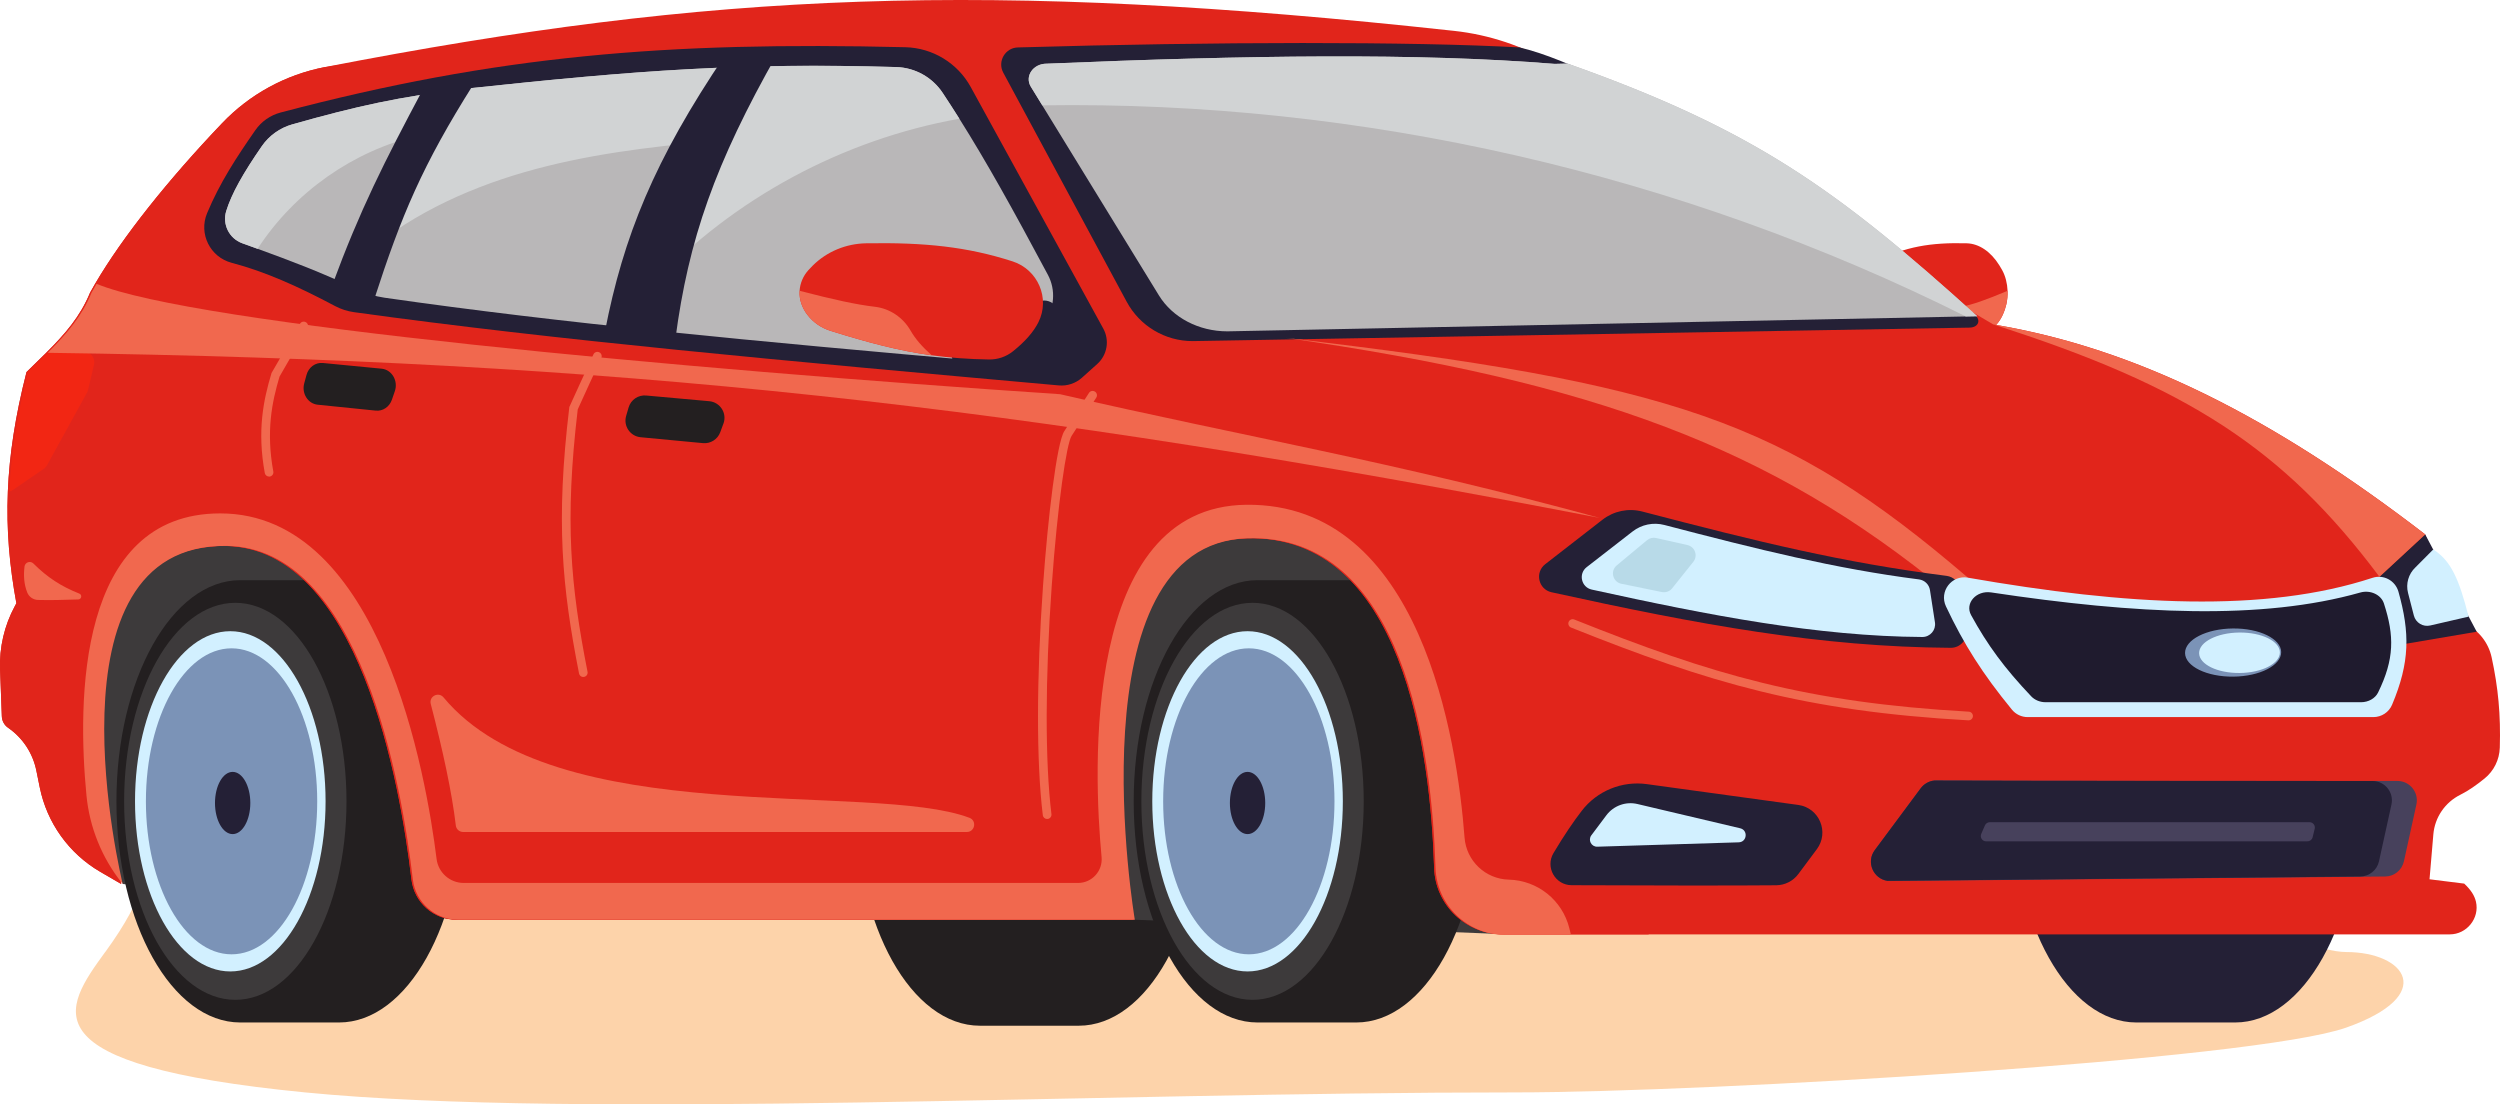 <?xml version="1.0" encoding="UTF-8"?>
<svg xmlns="http://www.w3.org/2000/svg" id="Lager_2" data-name="Lager 2" viewBox="0 0 732.85 323.76">
  <defs>
    <style>
      .cls-1 {
        fill: #b9b7b8;
      }

      .cls-1, .cls-2, .cls-3, .cls-4, .cls-5, .cls-6, .cls-7, .cls-8, .cls-9, .cls-10, .cls-11, .cls-12, .cls-13, .cls-14 {
        stroke-width: 0px;
      }

      .cls-2 {
        fill: #47415c;
      }

      .cls-3 {
        fill: #1f1b2e;
      }

      .cls-4 {
        fill: #231f20;
      }

      .cls-5 {
        fill: #f1684e;
      }

      .cls-6 {
        fill: #b8dae8;
      }

      .cls-7 {
        fill: #3d3a3b;
      }

      .cls-8 {
        fill: #242036;
      }

      .cls-9 {
        fill: #f22613;
      }

      .cls-10 {
        fill: #7b93b7;
      }

      .cls-11 {
        fill: #e1251b;
      }

      .cls-12 {
        fill: #d2f0ff;
      }

      .cls-13 {
        fill: #d1d3d4;
      }

      .cls-14 {
        fill: #fdd3aa;
      }
    </style>
  </defs>
  <g id="_ÎÓÈ_4" data-name="—ÎÓÈ_4">
    <g>
      <path class="cls-14" d="M30.85,279.09c25.33-34.82-4.75-25.33,26.91-26.91l196.28,17.41,349.82-25.33c22.16,11.61,69.96,34.82,83.89,34.82,17.41,0,26.91,12.66,0,22.16-26.91,9.5-186.78,18.99-243.77,18.99-122.71,0-273.84,7.91-354.57,0-82.3-8.07-70.81-24.32-58.57-41.16Z"></path>
      <g>
        <path class="cls-11" d="M545.48,94.43c.87,2.83,2.37,5.64,4.6,8.55,1.22,1.6,2.75,2.44,4.32,2.4,3.75-.1,7.1-.51,10.31-1.23,5.97-1.34,11.47-3.74,18.19-7.15,1.67-.85,3.17-2.49,4.22-4.77.43-.94.77-1.93,1.03-3.06.29-1.28.4-2.61.35-3.92-.09-2.2-.63-4.34-1.57-6.04-.27-.5-.55-.96-.82-1.4-2.55-4.1-6-6.39-9.58-6.49-10.57-.29-18.21,1.02-26.37,5.29-4.57,2.39-6.83,10.84-4.67,17.83Z"></path>
        <path class="cls-5" d="M564.7,104.15c5.97-1.34,11.47-3.74,18.19-7.15,1.67-.85,3.17-2.49,4.22-4.77.43-.94.77-1.93,1.03-3.06.29-1.28.4-2.61.35-3.92-6.23,2.62-10.14,4.02-13.56,4.68-2.7.52-5.07,3.15-6.42,6.99-.88,2.52-2.1,4.74-3.81,7.24Z"></path>
        <path class="cls-4" d="M316.22,171.02h-28.96c-20.05,0-36.3,29.03-36.3,64.83s16.25,64.83,36.3,64.83h28.96c20.05,0,36.3-29.03,36.3-64.83s-16.25-64.83-36.3-64.83Z"></path>
        <path class="cls-7" d="M35.98,259.14l98.34,10.47h198.34l106.12,4.14s21.92-121.03-48.6-123.25c-70.52-2.22-291.62-32.08-356.1,7.94-21.39,13.28-23.19,56.23,1.91,100.7Z"></path>
        <path class="cls-4" d="M397.59,170.07h-28.96c-20.05,0-36.3,29.03-36.3,64.83s16.25,64.83,36.3,64.83h28.96c20.05,0,36.3-29.03,36.3-64.83s-16.25-64.83-36.3-64.83Z"></path>
        <ellipse class="cls-7" cx="367.17" cy="234.9" rx="32.59" ry="58.19"></ellipse>
        <ellipse class="cls-12" cx="365.71" cy="234.9" rx="27.93" ry="49.87"></ellipse>
        <ellipse class="cls-10" cx="366.08" cy="234.9" rx="25.11" ry="44.85"></ellipse>
        <path class="cls-4" d="M99.39,170.07h-28.96c-20.05,0-36.3,29.03-36.3,64.83s16.25,64.83,36.3,64.83h28.96c20.05,0,36.3-29.03,36.3-64.83s-16.25-64.83-36.3-64.83Z"></path>
        <ellipse class="cls-7" cx="68.98" cy="234.9" rx="32.59" ry="58.19"></ellipse>
        <ellipse class="cls-12" cx="67.51" cy="234.9" rx="27.93" ry="49.87"></ellipse>
        <ellipse class="cls-10" cx="67.88" cy="234.9" rx="25.11" ry="44.85"></ellipse>
        <ellipse class="cls-8" cx="68.2" cy="235.39" rx="5.18" ry="9.12"></ellipse>
        <ellipse class="cls-8" cx="365.71" cy="235.39" rx="5.18" ry="9.12"></ellipse>
        <path class="cls-8" d="M655.22,170.07h-28.96c-20.05,0-36.3,29.03-36.3,64.83s16.25,64.83,36.3,64.83h28.96c20.05,0,36.3-29.03,36.3-64.83s-16.25-64.83-36.3-64.83Z"></path>
        <path class="cls-11" d="M732.79,219.17c-.11,3.53-1.74,6.84-4.48,9.05-2.36,1.9-4.59,3.51-7.08,4.75-4.49,2.24-7.5,6.63-7.92,11.63l-1.12,13.15,10.17,1.27c2.09,1.96,3.05,3.64,3.44,5.3,1.12,4.84-2.69,9.58-7.65,9.58h-277.43c-10.98.01-19.99-8.57-20.32-19.54-1.03-33.54-8.99-97.97-55.11-96.57-51.68,1.57-33.04,111.82-33.04,111.82h-198.34c-6.8,0-12.51-5.09-13.3-11.84-3.31-28.24-15.39-97.24-54.55-97.74-54.75-.71-30.67,98.38-30.5,99.11h0s-6.16-3.58-6.16-3.58c-9.17-5.34-15.63-14.34-17.74-24.75l-1-4.93c-.52-2.55-1.52-4.95-2.92-7.08-1.41-2.13-3.22-3.99-5.36-5.47-1.11-.76-1.79-2-1.84-3.34L.02,196.21c-.24-6.43,1.25-12.81,4.3-18.47l.48-.9c-2.01-10.94-2.96-21.49-2.5-32.73.43-10.74,2.16-22.11,5.47-35.04,2.05-2.01,3.98-3.86,5.78-5.66,5.63-5.62,9.97-10.63,12.86-17.64.47-.85.96-1.71,1.47-2.58,8.05-13.75,21.44-30.53,37.24-47.09,8.06-8.45,18.56-14.19,30.04-16.42C208.96-2.41,289.55-5.83,426.26,9.05c10.27,1.12,20.18,4.42,29.07,9.68,0,0,0,0,0,0l128.94,76.36c42.49,7.08,82.4,27.58,126.65,61.56l8.9,24.85,2.74,1.31c3.99,1.9,6.89,5.53,7.83,9.85,1.94,8.92,2.69,16.9,2.4,26.51Z"></path>
        <path class="cls-11" d="M508.87,232.76l-26.26,27.11c10.5,5.63.61,14.04.61,14.04h-42.51c-10.98.01-19.99-8.57-20.32-19.54-1.03-33.54-8.99-97.97-55.11-96.57-51.68,1.57-33.04,111.82-33.04,111.82h-198.34c-6.8,0-12.51-5.09-13.3-11.84-3.31-28.24-15.39-97.24-54.55-97.74-54.75-.71-30.67,98.38-30.5,99.11h0s-6.16-3.58-6.16-3.58c-9.17-5.34-15.63-14.34-17.74-24.75l-1-4.93c-.52-2.55-1.52-4.95-2.92-7.08-1.41-2.13-3.22-3.99-5.36-5.47-1.11-.76-1.79-2-1.84-3.34L.02,196.21c-.24-6.43,1.25-12.81,4.3-18.47l.48-.9c-2.01-10.94-2.96-21.49-2.5-32.73.43-10.74,2.16-22.11,5.47-35.04,2.05-2.01,3.98-3.86,5.78-5.66,5.63-5.62,9.97-10.63,12.86-17.64.47-.85.96-1.71,1.47-2.58,8.05-13.75,21.44-30.53,37.24-47.09,8.06-8.45,18.56-14.19,30.04-16.42,83.96-13.4,136.52-14.22,203.37-5.79l51.06,86.09c5.33,21.6,93,28.59,131.82,49.96l35.08,34.94c-11.32,16.11,15.05,31.68-7.62,47.86Z"></path>
        <path class="cls-8" d="M578.34,91.92c2.54,1.46,1.93,4.07-1,4.12l-227.75,3.95c-8.07,0-15.48-4.43-19.31-11.53l-36.18-67.15c-1.8-3.35.62-7.41,4.42-7.41,57.62-1.69,115.64-1.75,146.92,0,28.53,6.73,85.47,44.95,132.88,78.02Z"></path>
        <path class="cls-1" d="M579.61,92.7l-219.82,4.43c-8.38,0-16.07-4.03-20.05-10.51l-37.56-61.2c-1.87-3.05.64-6.75,4.59-6.75,59.34-2.49,108.8-3.19,148.97.06,0,0,3.78-.09,3.78-.09,54.42,19.28,78.95,36.84,120.08,74.06Z"></path>
        <path class="cls-8" d="M82.26,32.98c63.36-16.73,113.04-20.83,183.11-19.14,8.02.19,15.33,4.64,19.19,11.67l38.86,70.82c1.89,3.44,1.16,7.73-1.76,10.36l-4.49,4.03c-1.86,1.67-4.33,2.49-6.81,2.26-80.64-7.23-147.66-13.29-206.59-21.47-1.93-.27-3.8-.87-5.53-1.78-10.84-5.76-20.51-10.11-30.33-12.69-6.31-1.66-9.72-8.51-7.21-14.53,3.74-8.98,8.71-16.53,14.16-24.36,1.77-2.55,4.4-4.38,7.41-5.17Z"></path>
        <path class="cls-1" d="M306.04,94.52l-5.12,6.71c-2.58,3.38-6.71,5.2-10.94,4.83-69.25-6.07-125.14-11.29-177.25-18.79-2.78-.4-5.49-1.23-8.02-2.44-10.45-4.99-19.63-8.41-29.2-11.9-1.49-.54-3-1.09-4.52-1.64-3.83-1.4-5.88-5.56-4.67-9.45,1.59-5.11,4.93-11.04,10.41-18.97,2.15-3.12,5.32-5.39,8.96-6.42,18.85-5.33,31.36-8.11,51-10.48,50.67-5.42,80.45-7.63,126.03-6.32,5.5.16,10.58,2.99,13.62,7.58,1.66,2.51,3.29,5.02,4.89,7.57,7.96,12.65,15.55,26.28,25.95,45.76,2.39,4.47,1.95,9.92-1.12,13.95Z"></path>
        <path class="cls-2" d="M708.34,235.85l-3.65,16.63c-.57,2.59-2.85,4.44-5.5,4.46l-145,1.33c-.3,0-.6-.02-.89-.06-4.14-.58-6.35-5.49-3.73-9.01l13.47-18.13c.95-1.27,2.38-2.09,3.93-2.26.22-.03.45-.04.68-.04,17.39.14,108.86.16,135.14.16,3.63,0,6.33,3.36,5.55,6.9Z"></path>
        <path class="cls-8" d="M701.03,235.85l-3.65,16.63c-.57,2.59-2.85,4.44-5.5,4.46l-138.58,1.27c-4.14-.58-6.35-5.49-3.73-9.01l13.47-18.13c.95-1.27,2.38-2.09,3.93-2.26,27.15.11,104.66.12,128.51.13,3.63,0,6.33,3.36,5.55,6.9Z"></path>
        <path class="cls-8" d="M482.77,229.86l44.38,6.1c6.16.85,9.15,7.99,5.44,12.97l-5.43,7.29c-1.52,2.04-3.9,3.25-6.44,3.29-11.3.14-43.08.05-60.01-.02-4.82-.02-7.79-5.27-5.32-9.42,3.15-5.28,5.91-9.3,8.26-12.36,4.5-5.87,11.81-8.86,19.13-7.85Z"></path>
        <path class="cls-5" d="M126.27,206.35c3.53,13.55,6.2,25.89,7.35,35.64.13,1.09,1.05,1.9,2.14,1.9h147.65c2.39,0,3.01-3.32.77-4.16-28.55-10.8-121.47,4.03-154.16-35.29-1.48-1.78-4.33-.32-3.75,1.91Z"></path>
        <path class="cls-5" d="M460.53,274.04h-19.4c-10.98.01-19.99-8.7-20.32-19.68-1.03-33.54-8.99-97.97-55.11-96.57-51.68,1.57-33.04,111.82-33.04,111.82h-198.34c-6.8,0-12.51-5.09-13.3-11.84-3.31-28.24-15.39-97.24-54.55-97.74-54.75-.71-30.67,98.38-30.5,99.11l-.25-.31c-5.85-7.37-9.46-16.26-10.37-25.63-2.66-27.47-2.8-82.7,39.21-82.7,47.22,0,60.45,77.27,63.42,101.29.5,4.02,3.91,7.04,7.96,7.04h180.08c4.09,0,7.28-3.52,6.9-7.58-2.35-24.93-5.82-102.81,42.47-103.28,51.24-.5,61.77,68.99,63.93,97.56.52,6.83,6.12,12.16,12.97,12.33,8.43.2,15.69,6.01,17.73,14.19l.5,2Z"></path>
        <path class="cls-5" d="M7.19,166.08c-.33,2.62-.16,5.19.79,7.59.51,1.3,1.76,2.16,3.16,2.2,3.58.1,7.46,0,11.81-.15.96-.03,1.2-1.36.3-1.71-5.42-2.16-9.37-4.76-13.47-8.83-.9-.89-2.44-.36-2.6.9Z"></path>
        <path class="cls-9" d="M27.55,106.99l-1.74,7.3c-.07.28-.17.55-.31.81l-11.7,21.25c-.24.44-.58.82-1,1.1-1.49,1.02-5.39,3.69-9,6.17-.34.24-.7.39-1.06.48.12-2.96.34-5.96.66-9.03.3-2.86.69-5.78,1.17-8.78h0c.24-1.49.5-2.99.79-4.52.62-3.27,1.34-6.62,2.19-10.09.21-.87.43-1.74.65-2.62,2.05-2.01,3.98-3.86,5.78-5.66l10.31-.39c2.13-.08,3.76,1.9,3.26,3.97Z"></path>
        <path class="cls-13" d="M579.61,92.7l-3.35.07c-83.57-41.8-177.28-63.31-270.72-61.89l-3.35-5.46c-1.87-3.05.64-6.75,4.59-6.75,59.34-2.49,108.8-3.19,148.97.06,0,0,3.78-.09,3.78-.09,54.42,19.28,78.95,36.84,120.08,74.06Z"></path>
        <path class="cls-13" d="M281.22,34.8c-34.09,6.1-66.18,23.31-89.92,48.56,4.8-14.3,9.84-28.9,17.37-41.98-18.5,1.68-37.06,3.93-54.91,9.08-17.86,5.15-35.09,13.33-48.9,25.76,6-12.18,11.99-24.36,17.99-36.54-19.26,4.46-36.59,16.68-47.34,33.26-1.49-.54-3-1.09-4.52-1.64-3.83-1.4-5.88-5.56-4.67-9.45,1.59-5.11,4.93-11.04,10.41-18.97,2.15-3.12,5.32-5.39,8.96-6.42,18.85-5.33,31.36-8.11,51-10.48,50.67-5.42,80.45-7.63,126.03-6.32,5.5.16,10.58,2.99,13.62,7.58,1.66,2.51,3.29,5.02,4.89,7.57Z"></path>
        <path class="cls-8" d="M309.69,89.95l2.09,2.72c1.51,1.97,1.61,4.88.23,6.98l-5.05,7.68c-.95,1.44-2.45,2.26-4.02,2.19l-19.48-.84c-3.59-.15-5.78-4.6-4.03-8.2.01-.02.02-.05.04-.07,1.42-2.9,3.78-5.02,6.57-5.94,5.23-1.72,14.2-4.68,18.73-6.16,1.78-.59,3.7.06,4.93,1.65Z"></path>
        <path class="cls-8" d="M212.6,16.12l15.25-.32c-18.22,32.08-26.04,54.44-29.86,83.55l-20.65-2.22c5.4-27.76,14.41-50.19,35.26-81.01Z"></path>
        <path class="cls-8" d="M138.88,24.57c-15.07,23.89-21.18,38.44-29.23,63.32l-12.28-4.24c8.2-22.22,15.16-35.95,26.69-57.61l14.83-1.48Z"></path>
        <path class="cls-5" d="M469.05,151.85C296.71,118.47,181.2,105.73,13.98,103.42c5.63-5.62,9.97-10.63,12.86-17.64.47-.85.96-1.71,1.47-2.58,28.23,11.79,171.65,24.96,282.45,32.36,54.05,12.49,96.72,19.49,158.29,36.3Z"></path>
        <path class="cls-11" d="M304.42,94.43c-1.42,2.83-3.85,5.64-7.48,8.55-1.99,1.6-4.48,2.44-7.04,2.4-6.1-.1-11.55-.51-16.79-1.23-9.71-1.34-18.67-3.74-29.61-7.15-2.72-.85-5.15-2.49-6.87-4.77-.71-.94-1.26-1.93-1.67-3.06-.47-1.28-.65-2.61-.57-3.92.14-2.2,1.03-4.34,2.56-6.04.44-.5.89-.96,1.34-1.4,4.15-4.1,9.76-6.39,15.59-6.49,17.21-.29,29.64,1.02,42.92,5.29,7.44,2.39,11.11,10.84,7.61,17.83Z"></path>
        <path class="cls-5" d="M273.12,104.15c-9.71-1.34-18.67-3.74-29.61-7.15-2.72-.85-5.15-2.49-6.87-4.77-.71-.94-1.26-1.93-1.67-3.06-.47-1.28-.65-2.61-.57-3.92,10.14,2.62,16.5,4.02,22.08,4.68,4.4.52,8.25,3.15,10.45,6.99,1.44,2.52,3.42,4.74,6.2,7.24Z"></path>
        <path class="cls-4" d="M212.06,124.18l-.93,2.53c-.77,2.09-2.85,3.4-5.06,3.19l-18.28-1.73c-3.07-.29-5.11-3.31-4.24-6.26l.72-2.47c.66-2.25,2.82-3.72,5.15-3.5l18.49,1.67c3.21.29,5.28,3.55,4.16,6.58Z"></path>
        <polygon class="cls-8" points="710.92 156.66 697.5 169.08 705.27 188.71 726.02 185.18 710.92 156.66"></polygon>
        <path class="cls-4" d="M115.75,114.65l-.87,2.53c-.72,2.09-2.65,3.4-4.72,3.19l-17.03-1.73c-2.86-.29-4.76-3.31-3.95-6.26l.67-2.47c.61-2.25,2.62-3.72,4.8-3.5l17.22,1.67c2.99.29,4.91,3.55,3.88,6.58Z"></path>
        <path class="cls-5" d="M376.84,99.03c113.41,13.34,146.13,24.14,200.02,70.3l-6.24,4.03c-51.59-42.38-103.31-61.33-193.78-74.33Z"></path>
        <path class="cls-8" d="M469.76,152.34l-16.8,13.05c-3.11,2.42-2,7.37,1.85,8.22,43.4,9.55,78.85,16.04,117.03,16.29,2.86.02,5.06-2.53,4.62-5.36l-1.82-11.82c-.32-2.05-1.95-3.64-4-3.91-30.73-3.94-54.92-9.9-89.23-18.86-4.05-1.06-8.35-.17-11.65,2.39Z"></path>
        <path class="cls-12" d="M478.56,155.81l-13.44,10.44c-2.49,1.93-1.6,5.9,1.48,6.58,34.73,7.64,66.35,13.71,96.91,13.9,2.29.01,4.05-2.03,3.7-4.29l-1.46-9.46c-.25-1.64-1.56-2.91-3.2-3.13-24.59-3.15-47.21-8.79-74.66-15.96-3.24-.85-6.68-.14-9.33,1.92Z"></path>
        <path class="cls-12" d="M576.86,169.34c46.58,8.13,87,10.43,118.63.04,3.22-1.06,6.67.81,7.59,4.07,3.39,12.05,3.37,20.71-1.86,33.13-.93,2.21-3.1,3.63-5.49,3.63h-101.34c-1.79,0-3.48-.8-4.61-2.18-8.61-10.5-14.09-19.14-19.34-30.27-2.06-4.38,1.65-9.26,6.42-8.43Z"></path>
        <path class="cls-3" d="M583.67,173.66c42.5,6.4,79.38,8.22,108.23.03,2.94-.83,6.09.64,6.92,3.21,3.09,9.49,3.08,16.3-1.7,26.09-.85,1.74-2.83,2.86-5.01,2.86h-92.46c-1.63,0-3.17-.63-4.21-1.72-7.85-8.27-12.85-15.07-17.64-23.83-1.88-3.45,1.51-7.29,5.86-6.64Z"></path>
        <path class="cls-6" d="M485.46,157.71l9.18,2.06c2.22.5,3.16,3.15,1.73,4.93l-6.19,7.75c-.72.91-1.89,1.33-3.03,1.1l-11.86-2.42c-2.53-.52-3.35-3.74-1.36-5.39l8.88-7.39c.74-.61,1.72-.85,2.65-.64Z"></path>
        <path class="cls-12" d="M713.28,161.07l-5.24,5.27c-2.02,1.91-2.84,4.77-2.15,7.46l1.71,6.64c.55,2.12,2.69,3.42,4.82,2.91l11.23-2.59c-2.83-11.06-5.14-16.36-10.38-19.7Z"></path>
        <path class="cls-5" d="M710.92,156.66l-13.41,12.42c-28.25-37.75-56.55-55.9-113.24-73.98,42.49,7.08,82.4,27.58,126.65,61.56Z"></path>
        <path class="cls-12" d="M470.89,238.99l-4.4,5.87c-1.05,1.4-.01,3.4,1.74,3.34l41.47-1.28c2.44-.08,2.79-3.56.42-4.12l-30.12-7.11c-3.42-.81-7,.49-9.11,3.3Z"></path>
        <path class="cls-2" d="M676.4,246.63h-94.19c-1.12,0-1.87-1.15-1.43-2.18l1.08-2.49c.25-.57.81-.94,1.43-.94h93.73c1.01,0,1.75.95,1.51,1.93l-.61,2.49c-.17.7-.8,1.18-1.51,1.18Z"></path>
        <path class="cls-5" d="M577.07,211.16s-.05,0-.07,0c-47.98-2.71-75.78-10.93-116.46-27.2-.65-.26-.97-1-.71-1.65.26-.65,1-.97,1.65-.71,40.41,16.17,68.03,24.33,115.66,27.02.7.04,1.24.64,1.2,1.34-.04.68-.6,1.2-1.27,1.2Z"></path>
        <path class="cls-5" d="M306.95,240.08c-.63,0-1.18-.47-1.26-1.12-1.9-15.49-1.88-40.05.07-67.36,1.42-19.86,4.01-41.77,6.23-45.21l7.23-11.21c.38-.59,1.17-.76,1.76-.38.59.38.76,1.17.38,1.76l-7.23,11.21c-1.46,2.26-4.1,19.73-5.83,44.01-1.94,27.16-1.97,51.53-.08,66.87.09.7-.41,1.33-1.11,1.42-.05,0-.1,0-.16,0Z"></path>
        <path class="cls-5" d="M170.99,198.46c-.6,0-1.13-.42-1.25-1.03-5.01-25.52-6.84-44.58-2.87-77.91l.02-.2s6.45-14.19,7.09-15.47c.31-.63,1.08-.88,1.7-.57.63.31.88,1.08.57,1.7-.58,1.16-6.14,13.39-6.89,15.03-3.89,32.87-2.09,51.71,2.87,76.92.14.69-.31,1.36-1,1.49-.08.02-.17.02-.25.02Z"></path>
        <path class="cls-5" d="M78.87,139.7c-.6,0-1.14-.43-1.25-1.04-2.27-12.39-.41-21.35,1.94-29.18l.04-.14,8.33-14.42c.35-.61,1.13-.82,1.74-.46.61.35.82,1.13.46,1.74l-8.18,14.17c-2.24,7.5-3.99,16.06-1.83,27.85.13.69-.33,1.35-1.02,1.48-.08.01-.15.02-.23.02Z"></path>
        <ellipse class="cls-10" cx="654.6" cy="191.34" rx="14.09" ry="7.06" transform="translate(-1.92 6.7) rotate(-.59)"></ellipse>
        <ellipse class="cls-12" cx="656.47" cy="191.4" rx="11.84" ry="5.93" transform="translate(-1.92 6.72) rotate(-.59)"></ellipse>
      </g>
    </g>
  </g>
</svg>
